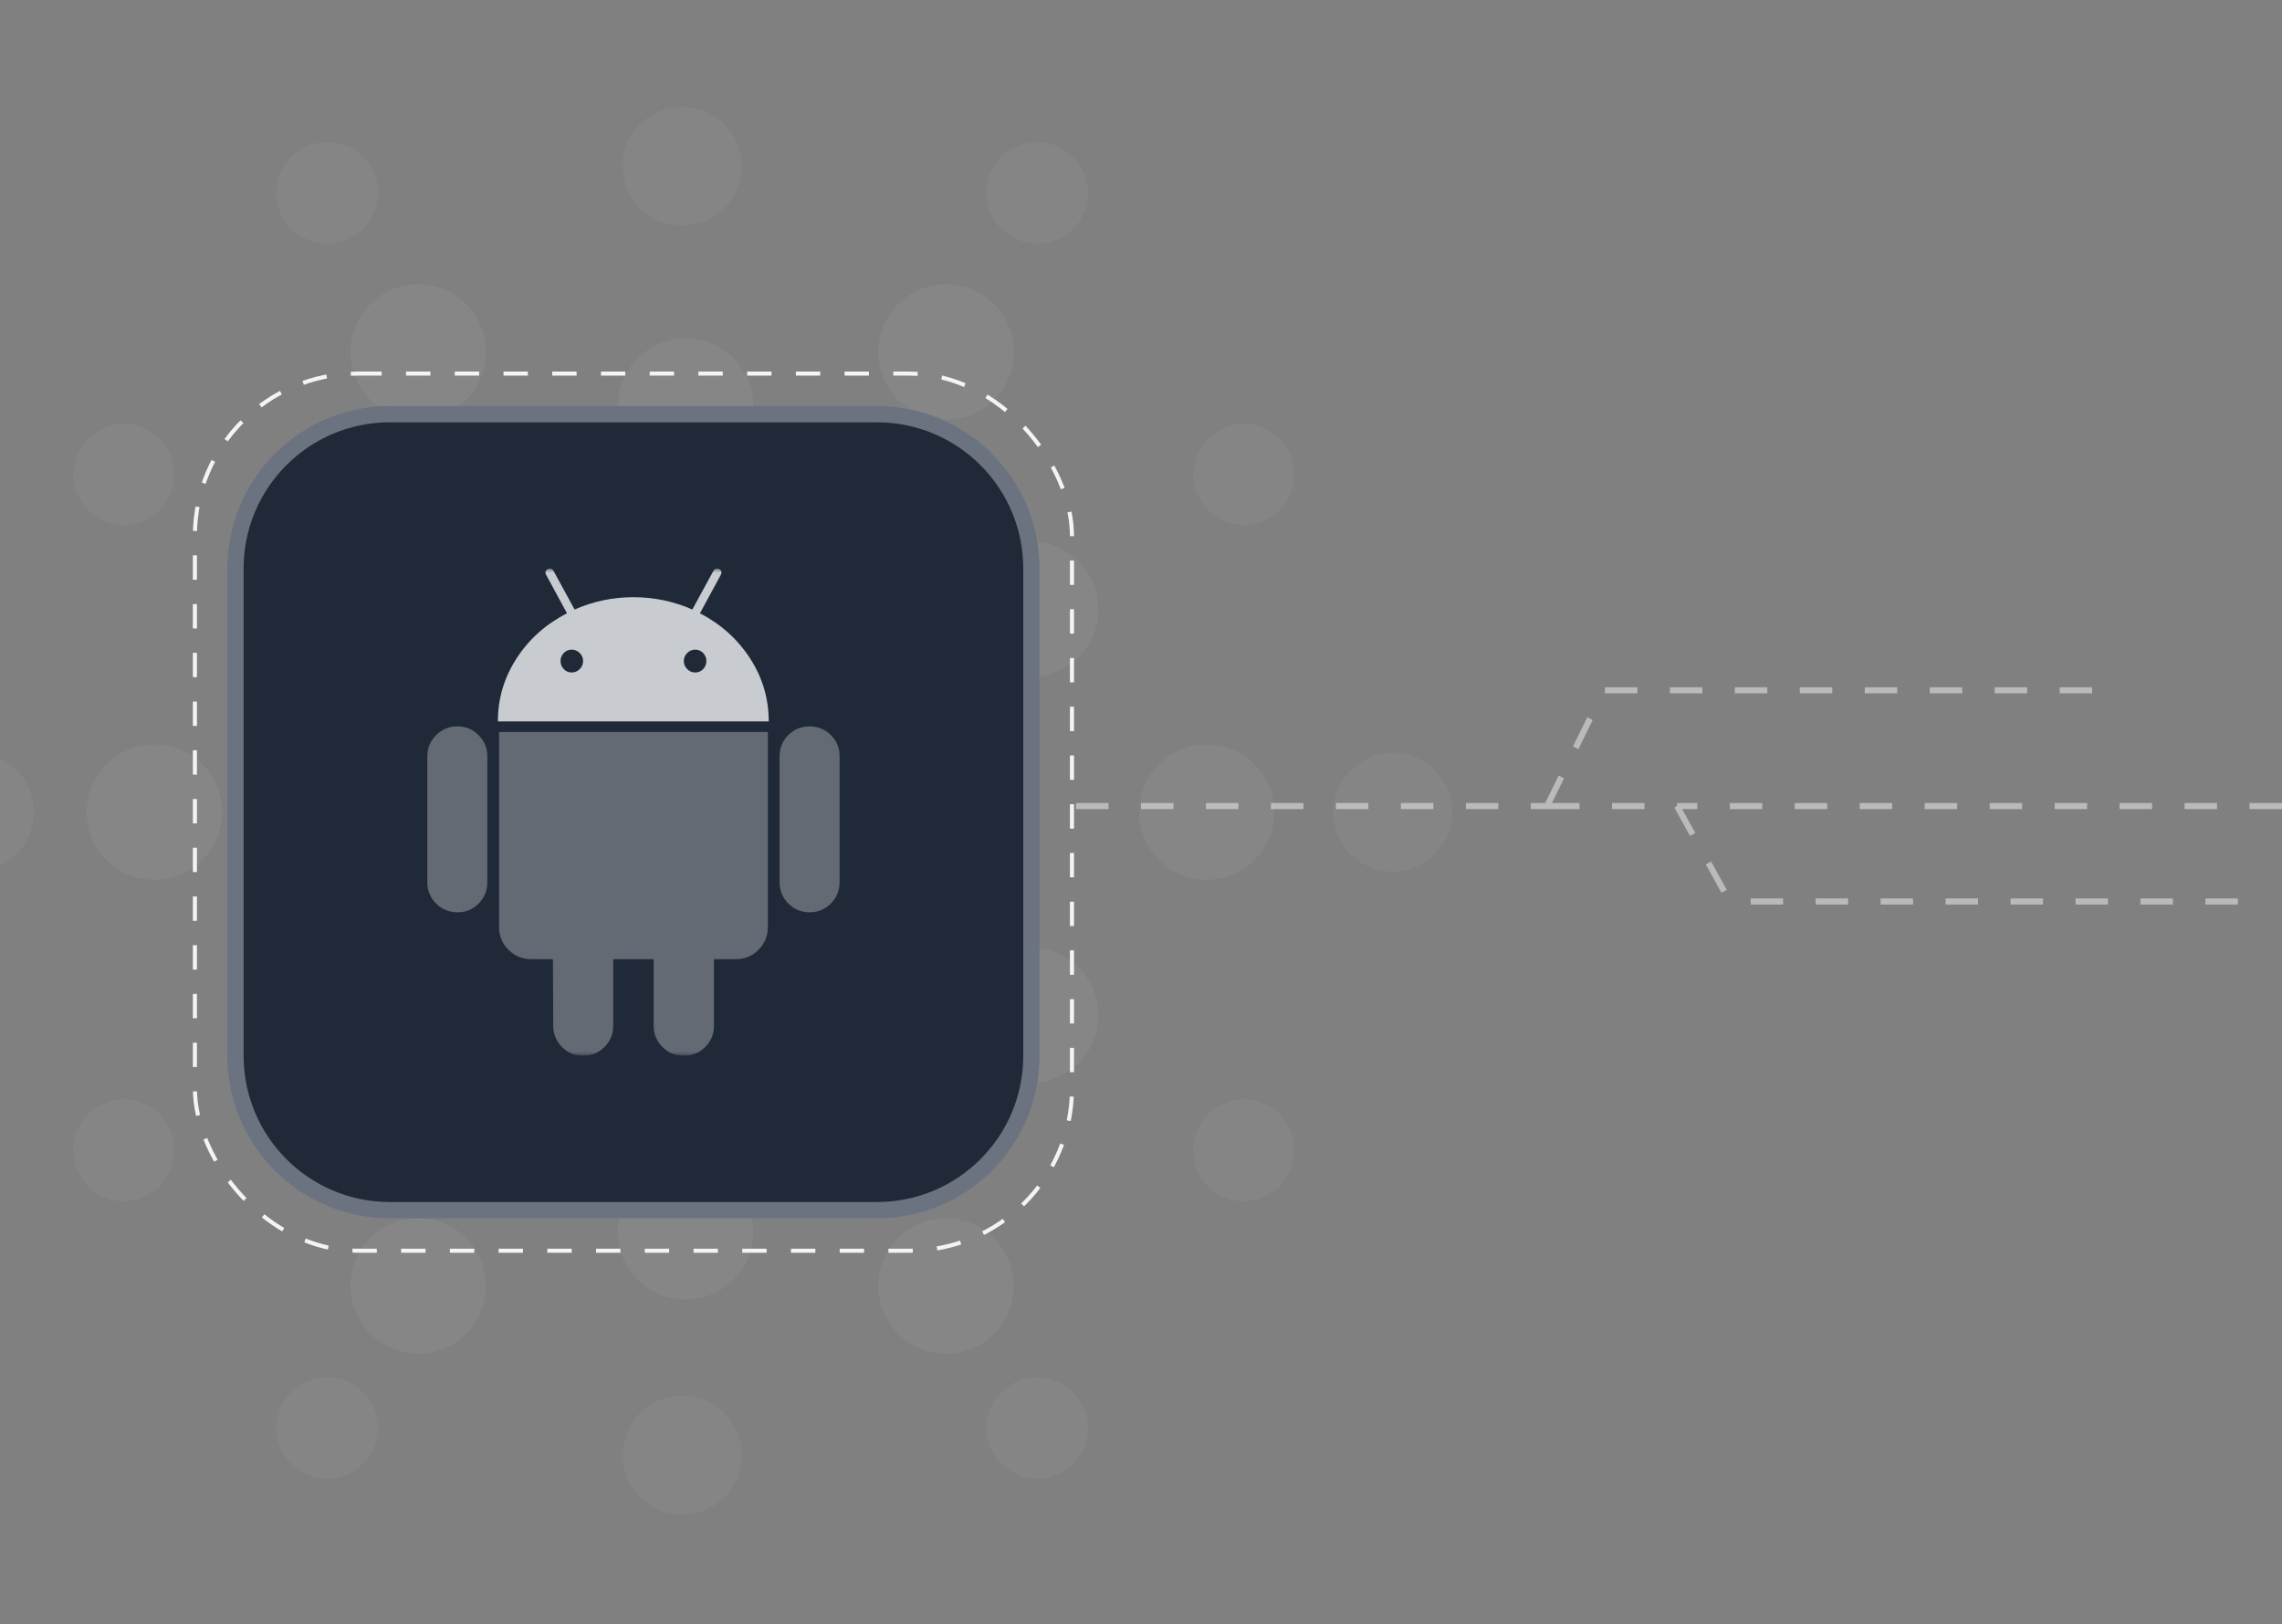<svg width="281" height="200" viewBox="0 0 281 200" fill="none" xmlns="http://www.w3.org/2000/svg">
<rect x="0" y="0" width="281" height="200" fill="#808080" stroke="none"/>
<g opacity="0.1">
<path opacity="0.6" d="M126.915 83.333C131.518 83.333 135.249 79.602 135.249 75C135.249 70.398 131.518 66.667 126.915 66.667C122.313 66.667 118.582 70.398 118.582 75C118.582 79.602 122.313 83.333 126.915 83.333Z" fill="#F3F4F6"/>
<path opacity="0.6" d="M126.915 133.333C131.518 133.333 135.249 129.602 135.249 125C135.249 120.398 131.518 116.667 126.915 116.667C122.313 116.667 118.582 120.398 118.582 125C118.582 129.602 122.313 133.333 126.915 133.333Z" fill="#F3F4F6"/>
<path opacity="0.6" d="M148.583 108.333C153.186 108.333 156.917 104.602 156.917 100C156.917 95.398 153.186 91.667 148.583 91.667C143.981 91.667 140.25 95.398 140.25 100C140.25 104.602 143.981 108.333 148.583 108.333Z" fill="#F3F4F6"/>
<path opacity="0.6" d="M40.665 83.333C45.268 83.333 48.999 79.602 48.999 75C48.999 70.398 45.268 66.667 40.665 66.667C36.063 66.667 32.332 70.398 32.332 75C32.332 79.602 36.063 83.333 40.665 83.333Z" fill="#F3F4F6"/>
<path opacity="0.6" d="M40.665 133.333C45.268 133.333 48.999 129.602 48.999 125C48.999 120.398 45.268 116.667 40.665 116.667C36.063 116.667 32.332 120.398 32.332 125C32.332 129.602 36.063 133.333 40.665 133.333Z" fill="#F3F4F6"/>
<path opacity="0.6" d="M19.001 108.333C23.604 108.333 27.335 104.602 27.335 100C27.335 95.398 23.604 91.667 19.001 91.667C14.399 91.667 10.668 95.398 10.668 100C10.668 104.602 14.399 108.333 19.001 108.333Z" fill="#F3F4F6"/>
<path opacity="0.6" d="M116.497 51.668C121.1 51.668 124.831 47.937 124.831 43.335C124.831 38.733 121.1 35.002 116.497 35.002C111.895 35.002 108.164 38.733 108.164 43.335C108.164 47.937 111.895 51.668 116.497 51.668Z" fill="#F3F4F6"/>
<path opacity="0.6" d="M51.497 51.668C56.1 51.668 59.831 47.937 59.831 43.335C59.831 38.733 56.1 35.002 51.497 35.002C46.895 35.002 43.164 38.733 43.164 43.335C43.164 47.937 46.895 51.668 51.497 51.668Z" fill="#F3F4F6"/>
<path opacity="0.6" d="M84.415 58.333C89.018 58.333 92.749 54.602 92.749 50C92.749 45.398 89.018 41.667 84.415 41.667C79.813 41.667 76.082 45.398 76.082 50C76.082 54.602 79.813 58.333 84.415 58.333Z" fill="#F3F4F6"/>
<path opacity="0.6" d="M116.497 166.667C121.1 166.667 124.831 162.936 124.831 158.333C124.831 153.731 121.1 150 116.497 150C111.895 150 108.164 153.731 108.164 158.333C108.164 162.936 111.895 166.667 116.497 166.667Z" fill="#F3F4F6"/>
<path opacity="0.6" d="M51.497 166.667C56.1 166.667 59.831 162.936 59.831 158.333C59.831 153.731 56.1 150 51.497 150C46.895 150 43.164 153.731 43.164 158.333C43.164 162.936 46.895 166.667 51.497 166.667Z" fill="#F3F4F6"/>
<path opacity="0.6" d="M84.415 160.002C89.018 160.002 92.749 156.271 92.749 151.668C92.749 147.066 89.018 143.335 84.415 143.335C79.813 143.335 76.082 147.066 76.082 151.668C76.082 156.271 79.813 160.002 84.415 160.002Z" fill="#F3F4F6"/>
<path d="M98.585 85.417C104.338 85.417 109.001 80.753 109.001 75C109.001 69.247 104.338 64.583 98.585 64.583C92.832 64.583 88.168 69.247 88.168 75C88.168 80.753 92.832 85.417 98.585 85.417Z" fill="#F3F4F6"/>
<path d="M69.417 85.417C75.17 85.417 79.833 80.753 79.833 75C79.833 69.247 75.17 64.583 69.417 64.583C63.664 64.583 59 69.247 59 75C59 80.753 63.664 85.417 69.417 85.417Z" fill="#F3F4F6"/>
<path d="M113.167 110.417C118.92 110.417 123.583 105.753 123.583 100C123.583 94.247 118.92 89.583 113.167 89.583C107.414 89.583 102.75 94.247 102.75 100C102.75 105.753 107.414 110.417 113.167 110.417Z" fill="#F3F4F6"/>
<path d="M54.835 110.417C60.588 110.417 65.251 105.753 65.251 100C65.251 94.247 60.588 89.583 54.835 89.583C49.082 89.583 44.418 94.247 44.418 100C44.418 105.753 49.082 110.417 54.835 110.417Z" fill="#F3F4F6"/>
<path d="M69.417 135.417C75.17 135.417 79.833 130.753 79.833 125C79.833 119.247 75.17 114.583 69.417 114.583C63.664 114.583 59 119.247 59 125C59 130.753 63.664 135.417 69.417 135.417Z" fill="#F3F4F6"/>
<path d="M98.585 135.417C104.338 135.417 109.001 130.753 109.001 125C109.001 119.247 104.338 114.583 98.585 114.583C92.832 114.583 88.168 119.247 88.168 125C88.168 130.753 92.832 135.417 98.585 135.417Z" fill="#F3F4F6"/>
<path opacity="0.4" d="M84.001 27.751C79.918 27.751 76.668 24.501 76.668 20.417C76.668 16.334 79.918 13.167 84.001 13.167C88.085 13.167 91.335 16.417 91.335 20.501C91.335 24.584 88.085 27.751 84.001 27.751Z" fill="#F3F4F6"/>
<path opacity="0.4" d="M127.751 30.002C124.251 30.002 121.418 27.169 121.418 23.752C121.418 20.335 124.251 17.502 127.668 17.502C131.085 17.502 134.001 20.335 134.001 23.752C134.001 27.169 131.251 30.002 127.751 30.002Z" fill="#F3F4F6"/>
<path opacity="0.4" d="M40.25 30.002C36.833 30.002 34 27.169 34 23.752C34 20.335 36.75 17.502 40.25 17.502H40.333C43.75 17.502 46.583 20.335 46.583 23.752C46.583 27.169 43.75 30.002 40.25 30.002Z" fill="#F3F4F6"/>
<path opacity="0.4" d="M84.001 186.501C79.918 186.501 76.668 183.251 76.668 179.168C76.668 175.084 79.918 171.834 84.001 171.834C88.085 171.834 91.335 175.084 91.335 179.168C91.335 183.251 88.085 186.501 84.001 186.501Z" fill="#F3F4F6"/>
<path opacity="0.4" d="M127.751 182.085C124.251 182.085 121.418 179.252 121.418 175.835C121.418 172.419 124.251 169.585 127.668 169.585C131.085 169.585 134.001 172.419 134.001 175.835C134.001 179.252 131.251 182.085 127.751 182.085Z" fill="#F3F4F6"/>
<path opacity="0.4" d="M40.25 182.085C36.833 182.085 34 179.252 34 175.835C34 172.419 36.75 169.585 40.25 169.585H40.333C43.75 169.585 46.583 172.419 46.583 175.835C46.583 179.252 43.75 182.085 40.25 182.085Z" fill="#F3F4F6"/>
<path opacity="0.4" d="M-3.085 107.334C-7.085 107.334 -10.418 104.084 -10.418 100.084V100.001C-10.418 96.001 -7.168 92.668 -3.085 92.668C0.999 92.668 4.165 95.918 4.165 100.001C4.165 104.084 0.915 107.334 -3.085 107.334Z" fill="#F3F4F6"/>
<path opacity="0.4" d="M15.25 147.919C11.833 147.919 9 145.085 9 141.669V141.585C9 138.169 11.833 135.335 15.25 135.335C18.667 135.335 21.5 138.169 21.5 141.585C21.5 145.002 18.667 147.919 15.25 147.919Z" fill="#F3F4F6"/>
<path opacity="0.4" d="M15.25 64.665C11.833 64.665 9 61.831 9 58.415C9 54.998 11.833 52.165 15.25 52.165C18.667 52.165 21.5 54.915 21.5 58.331V58.415C21.5 61.831 18.667 64.665 15.25 64.665Z" fill="#F3F4F6"/>
<path opacity="0.4" d="M171.501 107.334C167.501 107.334 164.168 104.084 164.168 100.084V100.001C164.168 96.001 167.418 92.668 171.501 92.668C175.585 92.668 178.835 95.918 178.835 100.001C178.835 104.084 175.501 107.334 171.501 107.334Z" fill="#F3F4F6"/>
<path opacity="0.4" d="M153.168 147.919C149.751 147.919 146.918 145.169 146.918 141.669V141.585C146.918 138.169 149.751 135.335 153.168 135.335C156.585 135.335 159.418 138.169 159.418 141.585C159.418 145.002 156.585 147.919 153.168 147.919Z" fill="#F3F4F6"/>
<path opacity="0.4" d="M153.168 64.665C149.751 64.665 146.918 61.831 146.918 58.415C146.918 54.998 149.751 52.165 153.168 52.165C156.585 52.165 159.418 54.915 159.418 58.331V58.415C159.418 61.831 156.585 64.665 153.168 64.665Z" fill="#F3F4F6"/>
</g>
<rect x="24" y="46" width="108" height="108" rx="20" stroke="#F3F4F6" stroke-width="0.5" stroke-dasharray="3 3"/>
<path opacity="0.5" d="M132.5 99.25H190.5M281 99.25H206.5M190.5 99.25L197.5 85H260.5M190.5 99.25H206.5M206.5 99.25L213 111H276.5" stroke="#F3F4F6" stroke-width="0.75" stroke-dasharray="4 4"/>
<path d="M29 70C29 59.507 37.507 51 48 51H108C118.493 51 127 59.507 127 70V130C127 140.493 118.493 149 108 149H48C37.507 149 29 140.493 29 130V70Z" fill="#1F2937"/>
<path d="M29 70C29 59.507 37.507 51 48 51H108C118.493 51 127 59.507 127 70V130C127 140.493 118.493 149 108 149H48C37.507 149 29 140.493 29 130V70Z" stroke="#6B7280" stroke-width="2"/>
<g opacity="0.8" clip-path="url(#clip0_633_29192)">
<mask id="mask0_633_29192" style="mask-type:luminance" maskUnits="userSpaceOnUse" x="48" y="70" width="60" height="60">
<path d="M108 70H48V130H108V70Z" fill="white"/>
</mask>
<g mask="url(#mask0_633_29192)">
<path opacity="0.4" d="M56.331 89.435C55.297 89.435 54.42 89.796 53.699 90.516C52.978 91.238 52.617 92.103 52.617 93.112V108.617C52.617 109.652 52.978 110.529 53.699 111.25C54.42 111.971 55.297 112.331 56.331 112.331C57.364 112.331 58.236 111.971 58.946 111.25C59.654 110.529 60.009 109.652 60.009 108.617V93.112C60.009 92.103 59.649 91.238 58.928 90.516C58.206 89.796 57.341 89.435 56.331 89.435Z" fill="#F3F4F6"/>
<path d="M86.188 75.516L88.748 70.794C88.916 70.481 88.856 70.241 88.568 70.073C88.255 69.927 88.015 70.001 87.847 70.288L85.251 75.049C82.966 74.039 80.551 73.533 78.003 73.533C75.455 73.533 73.038 74.039 70.755 75.049L68.159 70.288C67.99 70.001 67.75 69.928 67.438 70.073C67.149 70.242 67.09 70.481 67.258 70.794L69.819 75.516C67.222 76.84 65.155 78.684 63.617 81.052C62.078 83.421 61.309 86.01 61.309 88.823H94.661C94.661 86.01 93.891 83.421 92.353 81.052C90.815 78.684 88.759 76.84 86.188 75.516ZM71.386 82.386C71.109 82.663 70.778 82.801 70.394 82.801C70.009 82.801 69.685 82.663 69.421 82.386C69.156 82.109 69.024 81.78 69.024 81.394C69.024 81.01 69.156 80.68 69.421 80.403C69.685 80.127 70.01 79.989 70.394 79.989C70.778 79.989 71.109 80.127 71.386 80.403C71.662 80.681 71.801 81.01 71.801 81.394C71.8 81.779 71.662 82.109 71.386 82.386ZM86.584 82.386C86.319 82.663 85.994 82.801 85.611 82.801C85.225 82.801 84.895 82.663 84.618 82.386C84.342 82.109 84.204 81.78 84.204 81.394C84.204 81.01 84.342 80.68 84.618 80.403C84.895 80.127 85.225 79.989 85.611 79.989C85.995 79.989 86.319 80.127 86.584 80.403C86.848 80.681 86.98 81.01 86.98 81.394C86.98 81.779 86.848 82.109 86.584 82.386Z" fill="#F3F4F6"/>
<path opacity="0.4" d="M61.453 114.134C61.453 115.241 61.838 116.178 62.606 116.947C63.376 117.716 64.313 118.1 65.419 118.1H68.087L68.124 126.286C68.124 127.32 68.484 128.197 69.205 128.918C69.926 129.64 70.792 130 71.802 130C72.835 130 73.712 129.64 74.433 128.918C75.154 128.197 75.515 127.32 75.515 126.286V118.101H80.491V126.286C80.491 127.32 80.851 128.197 81.572 128.918C82.293 129.64 83.17 130 84.204 130C85.237 130 86.115 129.64 86.836 128.918C87.557 128.197 87.918 127.32 87.918 126.286V118.101H90.622C91.704 118.101 92.629 117.716 93.399 116.947C94.168 116.178 94.552 115.242 94.552 114.135V90.119H61.453V114.134Z" fill="#F3F4F6"/>
<path opacity="0.4" d="M99.674 89.435C98.664 89.435 97.799 89.79 97.078 90.499C96.356 91.208 95.996 92.08 95.996 93.112V108.617C95.996 109.652 96.356 110.529 97.078 111.25C97.799 111.971 98.665 112.331 99.674 112.331C100.707 112.331 101.585 111.971 102.306 111.25C103.027 110.529 103.387 109.652 103.387 108.617V93.112C103.387 92.08 103.027 91.208 102.306 90.499C101.585 89.79 100.707 89.435 99.674 89.435Z" fill="#F3F4F6"/>
</g>
</g>
<defs>
<clipPath id="clip0_633_29192">
<rect width="60" height="60" fill="white" transform="translate(48 70)"/>
</clipPath>
</defs>
</svg>
